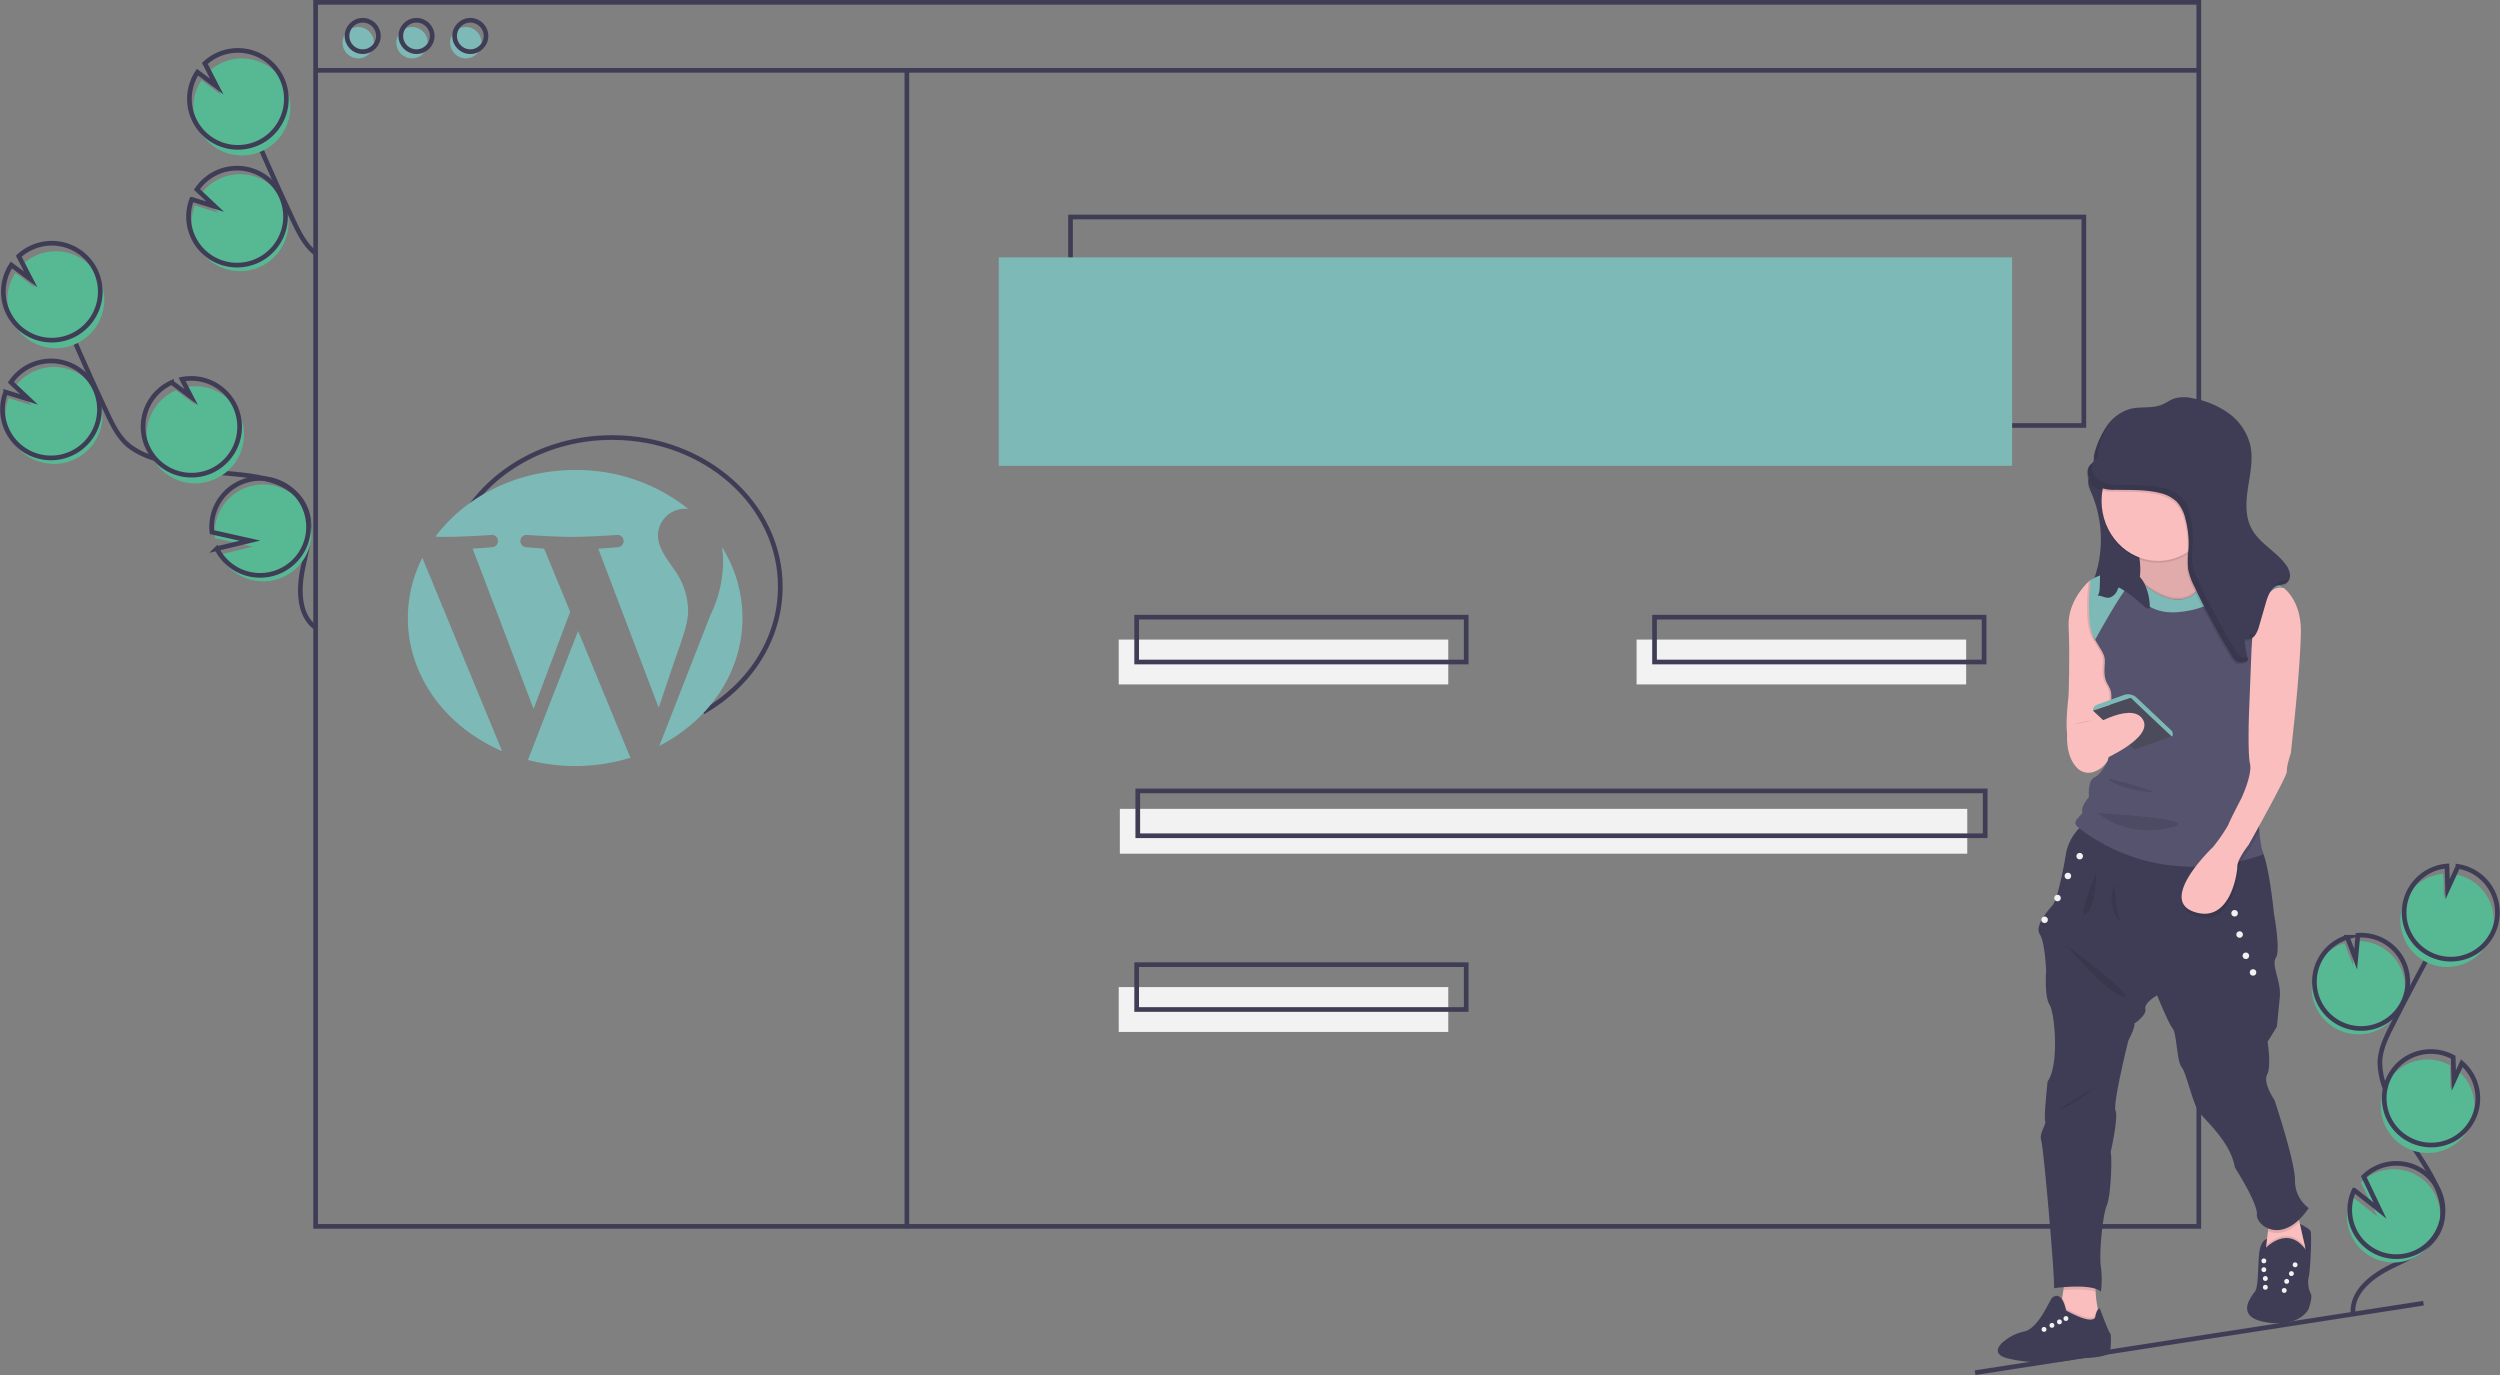 <?xml version="1.0" encoding="utf-8"?>
<svg xmlns="http://www.w3.org/2000/svg" width="534.911" height="294.198" viewBox="0 0 534.911 294.198">
  <rect x="0" y="0" width="534.911" height="294.198" fill="#808080" stroke="none"/>
  <g id="Group_33103" data-name="Group 33103" transform="translate(-389.466 -3642.898)">
    <rect id="Rectangle_25246" data-name="Rectangle 25246" width="216.815" height="44.61" transform="translate(618.52 3689.328)" fill="none" stroke="#3f3d56" stroke-miterlimit="10" stroke-width="1"/>
    <path id="Path_13675" data-name="Path 13675" d="M250.224,354.679c6.183-9.661,17.889-16.179,31.312-16.179,19.869,0,35.976,14.281,35.976,31.9,0,11.264-6.584,21.164-16.526,26.84" transform="translate(238.91 3398.016)" fill="none" stroke="#3f3d56" stroke-miterlimit="10" stroke-width="1"/>
    <rect id="Rectangle_25247" data-name="Rectangle 25247" width="216.815" height="44.61" transform="translate(603.17 3697.961)" fill="#7db9b6"/>
    <circle id="Ellipse_2870" data-name="Ellipse 2870" cx="3.358" cy="3.358" r="3.358" transform="translate(462.753 3648.676)" fill="#7db9b6"/>
    <circle id="Ellipse_2871" data-name="Ellipse 2871" cx="3.358" cy="3.358" r="3.358" transform="translate(474.266 3648.676)" fill="#7db9b6"/>
    <circle id="Ellipse_2872" data-name="Ellipse 2872" cx="3.358" cy="3.358" r="3.358" transform="translate(485.778 3648.676)" fill="#7db9b6"/>
    <rect id="Rectangle_25248" data-name="Rectangle 25248" width="402.93" height="261.905" transform="translate(456.998 3643.398)" fill="none" stroke="#3f3d56" stroke-miterlimit="10" stroke-width="1"/>
    <line id="Line_1" data-name="Line 1" x2="402.93" transform="translate(456.998 3657.949)" fill="none" stroke="#3f3d56" stroke-miterlimit="10" stroke-width="1"/>
    <circle id="Ellipse_2873" data-name="Ellipse 2873" cx="3.358" cy="3.358" r="3.358" transform="translate(463.713 3647.236)" fill="none" stroke="#3f3d56" stroke-miterlimit="10" stroke-width="1"/>
    <circle id="Ellipse_2874" data-name="Ellipse 2874" cx="3.358" cy="3.358" r="3.358" transform="translate(475.225 3647.236)" fill="none" stroke="#3f3d56" stroke-miterlimit="10" stroke-width="1"/>
    <circle id="Ellipse_2875" data-name="Ellipse 2875" cx="3.358" cy="3.358" r="3.358" transform="translate(486.738 3647.236)" fill="none" stroke="#3f3d56" stroke-miterlimit="10" stroke-width="1"/>
    <path id="Path_13676" data-name="Path 13676" d="M59.468,326.887a10.37,10.37,0,1,0-12.778-15.3l3.884,3.671-4.99-1.551a10.331,10.331,0,0,0,.205,7.9A10.169,10.169,0,0,0,47.3,324.04a10.368,10.368,0,0,0,12.166,2.847Z" transform="translate(345.746 3414.391)" fill="#57b894"/>
    <path id="Path_13677" data-name="Path 13677" d="M122.47,345.275c-3.787-2.657-3.788-8.235-2.847-12.765s2.377-9.471.241-13.575c-3.069-5.9-11.136-6.253-17.754-6.883A62.432,62.432,0,0,1,87.7,308.928a16.844,16.844,0,0,1-5.274-2.65c-2.205-1.8-3.5-4.462-4.707-7.042q-6.036-12.891-11.459-26.057" transform="translate(334.632 3432.004)" fill="none" stroke="#3f3d56" stroke-miterlimit="10" stroke-width="1"/>
    <path id="Path_13678" data-name="Path 13678" d="M58.126,324.2a10.37,10.37,0,1,0-12.778-15.3l3.884,3.67-4.99-1.55a10.331,10.331,0,0,0,.205,7.9,10.168,10.168,0,0,0,1.513,2.437A10.368,10.368,0,0,0,58.126,324.2Z" transform="translate(346.444 3415.787)" fill="none" stroke="#3f3d56" stroke-miterlimit="10" stroke-width="1"/>
    <path id="Path_13679" data-name="Path 13679" d="M46.616,269.981a10.358,10.358,0,0,1,.83-9.913l4.13,3.069L49.027,258.2a10.369,10.369,0,1,1-2.411,11.785Z" transform="translate(345.314 3441.248)" fill="#57b894"/>
    <path id="Path_13680" data-name="Path 13680" d="M44.827,266.4a10.358,10.358,0,0,1,.83-9.913l4.13,3.069-2.549-4.941A10.369,10.369,0,1,1,44.827,266.4Z" transform="translate(346.245 3443.109)" fill="none" stroke="#3f3d56" stroke-miterlimit="10" stroke-width="1"/>
    <path id="Path_13681" data-name="Path 13681" d="M122.606,335.47a10.369,10.369,0,0,0-6.156-19.663l1.959,3.8-4.178-3.106-.026.011a10.37,10.37,0,1,0,8.4,18.962Z" transform="translate(312.895 3409.922)" fill="#57b894"/>
    <path id="Path_13682" data-name="Path 13682" d="M120.668,331.967a10.369,10.369,0,0,0-6.156-19.663l1.959,3.8-4.178-3.106-.026.011a10.37,10.37,0,0,0,8.4,18.962Z" transform="translate(313.904 3411.744)" fill="none" stroke="#3f3d56" stroke-miterlimit="10" stroke-width="1"/>
    <path id="Path_13683" data-name="Path 13683" d="M142.439,378.171a10.365,10.365,0,1,0-4.183-7.242l8.149,1.816-7.11,1.71A10.273,10.273,0,0,0,142.439,378.171Z" transform="translate(297.201 3387.119)" fill="#57b894"/>
    <path id="Path_13684" data-name="Path 13684" d="M141.1,375.487a10.365,10.365,0,1,0-4.183-7.242l8.149,1.816-7.11,1.71a10.273,10.273,0,0,0,3.144,3.716Z" transform="translate(297.899 3388.516)" fill="none" stroke="#3f3d56" stroke-miterlimit="10" stroke-width="1"/>
    <path id="Path_13685" data-name="Path 13685" d="M1078.866,581.877a9.983,9.983,0,1,0,4-18.771l-.473,5.123-1.79-4.7a9.946,9.946,0,0,0-5.862,4.849,9.791,9.791,0,0,0-.947,2.593A9.982,9.982,0,0,0,1078.866,581.877Z" transform="translate(-189.495 3281.162)" fill="#57b894"/>
    <path id="Path_13686" data-name="Path 13686" d="M1092.02,636.146c-.237-4.447,3.988-7.762,7.978-9.74s8.586-3.827,10.426-7.882c2.644-5.829-1.88-12.15-5.334-17.538a60.1,60.1,0,0,1-6.2-12.774,16.21,16.21,0,0,1-1.126-5.569c.055-2.742,1.3-5.3,2.538-7.749q6.178-12.231,12.929-24.161" transform="translate(-199.089 3287.588)" fill="none" stroke="#3f3d56" stroke-miterlimit="10" stroke-width="1"/>
    <path id="Path_13687" data-name="Path 13687" d="M1080.106,579.267a9.983,9.983,0,1,0,4-18.771l-.473,5.123-1.79-4.7a9.946,9.946,0,0,0-5.862,4.849,9.785,9.785,0,0,0-.947,2.593A9.981,9.981,0,0,0,1080.106,579.267Z" transform="translate(-190.14 3282.52)" fill="none" stroke="#3f3d56" stroke-miterlimit="10" stroke-width="1"/>
    <path id="Path_13688" data-name="Path 13688" d="M1114.342,538.367a9.972,9.972,0,0,1,8-5.261l.129,4.952,2.228-4.866a9.982,9.982,0,1,1-10.359,5.175Z" transform="translate(-210.101 3296.758)" fill="#57b894"/>
    <path id="Path_13689" data-name="Path 13689" d="M1115.992,534.886a9.971,9.971,0,0,1,8-5.261l.129,4.952,2.228-4.866a9.982,9.982,0,1,1-10.359,5.175Z" transform="translate(-210.959 3298.57)" fill="none" stroke="#3f3d56" stroke-miterlimit="10" stroke-width="1"/>
    <path id="Path_13690" data-name="Path 13690" d="M1109.882,634.8a9.982,9.982,0,0,0,11.237-16.345l-1.712,3.74-.129-5.01-.024-.013a9.983,9.983,0,1,0-9.372,17.629Z" transform="translate(-205.631 3253.629)" fill="#57b894"/>
    <path id="Path_13691" data-name="Path 13691" d="M1111.382,631.248a9.982,9.982,0,0,0,11.237-16.345l-1.712,3.74-.129-5.01-.024-.013a9.983,9.983,0,1,0-9.372,17.629Z" transform="translate(-206.412 3255.475)" fill="none" stroke="#3f3d56" stroke-miterlimit="10" stroke-width="1"/>
    <path id="Path_13692" data-name="Path 13692" d="M1089.323,675.19a9.978,9.978,0,1,0,3-7.471l3.466,7.252-5.519-4.37a9.892,9.892,0,0,0-.947,4.589Z" transform="translate(-197.688 3228.193)" fill="#57b894"/>
    <path id="Path_13693" data-name="Path 13693" d="M1090.563,672.579a9.978,9.978,0,1,0,3-7.471l3.466,7.252-5.519-4.37A9.887,9.887,0,0,0,1090.563,672.579Z" transform="translate(-198.333 3229.553)" fill="none" stroke="#3f3d56" stroke-miterlimit="10" stroke-width="1"/>
    <path id="Path_13694" data-name="Path 13694" d="M142.468,240.887a10.37,10.37,0,1,0-12.778-15.3l3.884,3.67-4.99-1.551a10.331,10.331,0,0,0,.205,7.9,10.17,10.17,0,0,0,1.513,2.437A10.368,10.368,0,0,0,142.468,240.887Z" transform="translate(302.559 3459.137)" fill="#57b894"/>
    <path id="Path_13695" data-name="Path 13695" d="M165.423,220.279c-2.205-1.8-3.5-4.462-4.707-7.042q-6.036-12.891-11.459-26.057" transform="translate(291.445 3476.75)" fill="none" stroke="#3f3d56" stroke-miterlimit="10" stroke-width="1"/>
    <path id="Path_13696" data-name="Path 13696" d="M141.126,238.2a10.37,10.37,0,1,0-12.778-15.3l3.884,3.67-4.99-1.551a10.331,10.331,0,0,0,.205,7.9,10.169,10.169,0,0,0,1.513,2.437A10.368,10.368,0,0,0,141.126,238.2Z" transform="translate(303.257 3460.535)" fill="none" stroke="#3f3d56" stroke-miterlimit="10" stroke-width="1"/>
    <path id="Path_13697" data-name="Path 13697" d="M129.617,183.981a10.358,10.358,0,0,1,.83-9.913l4.13,3.069-2.549-4.941a10.369,10.369,0,1,1-2.411,11.785Z" transform="translate(302.127 3485.996)" fill="#57b894"/>
    <path id="Path_13698" data-name="Path 13698" d="M127.828,180.4a10.358,10.358,0,0,1,.83-9.913l4.13,3.069-2.549-4.941a10.369,10.369,0,1,1-2.411,11.785Z" transform="translate(303.059 3487.857)" fill="none" stroke="#3f3d56" stroke-miterlimit="10" stroke-width="1"/>
    <line id="Line_2" data-name="Line 2" y2="247.726" transform="translate(583.502 3657.949)" fill="none" stroke="#3f3d56" stroke-miterlimit="10" stroke-width="1"/>
    <rect id="Rectangle_25249" data-name="Rectangle 25249" width="70.513" height="9.594" transform="translate(628.833 3779.746)" fill="#f2f2f2"/>
    <rect id="Rectangle_25250" data-name="Rectangle 25250" width="70.513" height="9.594" transform="translate(739.639 3779.746)" fill="#f2f2f2"/>
    <rect id="Rectangle_25251" data-name="Rectangle 25251" width="70.513" height="9.594" transform="translate(632.671 3774.951)" fill="none" stroke="#3f3d56" stroke-miterlimit="10" stroke-width="1"/>
    <rect id="Rectangle_25252" data-name="Rectangle 25252" width="70.513" height="9.594" transform="translate(628.833 3854.098)" fill="#f2f2f2"/>
    <rect id="Rectangle_25253" data-name="Rectangle 25253" width="70.513" height="9.594" transform="translate(632.671 3849.301)" fill="none" stroke="#3f3d56" stroke-miterlimit="10" stroke-width="1"/>
    <rect id="Rectangle_25254" data-name="Rectangle 25254" width="181.319" height="9.594" transform="translate(629.073 3815.963)" fill="#f2f2f2"/>
    <rect id="Rectangle_25255" data-name="Rectangle 25255" width="181.319" height="9.594" transform="translate(632.91 3812.125)" fill="none" stroke="#3f3d56" stroke-miterlimit="10" stroke-width="1"/>
    <rect id="Rectangle_25256" data-name="Rectangle 25256" width="70.513" height="9.594" transform="translate(743.476 3774.951)" fill="none" stroke="#3f3d56" stroke-miterlimit="10" stroke-width="1"/>
    <path id="Path_13699" data-name="Path 13699" d="M974.022,354.857a9.841,9.841,0,0,0,.576,1.508,25.406,25.406,0,0,1,.313,19.123,37.061,37.061,0,0,1,5.159.3,10.919,10.919,0,0,0,5.1-.562,5.176,5.176,0,0,0,3.223-3.893c.314-2.4-1.433-4.5-2.968-6.319a14.4,14.4,0,0,1-3.537-6.329c-.509-2.663.215-5.785-1.467-7.86a1.625,1.625,0,0,0-.559-.477,6.421,6.421,0,0,0-4.165.112A4.252,4.252,0,0,0,974.022,354.857Z" transform="translate(-137.648 3392.002)" fill="#3f3d56"/>
    <path id="Path_13700" data-name="Path 13700" d="M1058.524,705.065a12.084,12.084,0,0,1-.565,2.354s-1.743,4.011-8.911,2.929c-4.682-.707-4.651-2.9-3.875-4.6a10.963,10.963,0,0,1,1.279-1.99c.7-.942.628-4.534.872-7.811s1.724-3.446,1.724-3.446l.088,3.689c2.791-3.662,4.743.628,4.743.628s3.969.083,3.484-1.952c-.517-2.167-1.289-5.6-1.289-5.6s1.921.891,2.268,1.519-.069,9.032-.383,9.834a5.723,5.723,0,0,0,.454,3.592A1.369,1.369,0,0,1,1058.524,705.065Z" transform="translate(-174.515 3215.504)" fill="#3f3d56"/>
    <path id="Path_13701" data-name="Path 13701" d="M1061.467,688.982a3.908,3.908,0,0,1-2.733,3.724,5.263,5.263,0,0,1-4.6-.7,2.7,2.7,0,0,1-1.136-2.53l.111-.927.4-3.379.552-4.655s5.94-3.025,5.545-1.883a18.181,18.181,0,0,0,.651,4.586c.335,1.6.741,3.362,1.1,4.856A3.857,3.857,0,0,1,1061.467,688.982Z" transform="translate(-178.782 3221.172)" fill="#fbbebe"/>
    <path id="Path_13702" data-name="Path 13702" d="M1052.26,697.213s5.144-6.042,9.354.549l-.706,4.222h-8.648Z" transform="translate(-178.406 3212.686)" opacity="0.1"/>
    <path id="Path_13703" data-name="Path 13703" d="M1052.26,698.086s5.144-6.042,9.354.549l-.706,4.222h-8.648Z" transform="translate(-178.406 3212.232)" fill="#3f3d56"/>
    <circle id="Ellipse_2876" data-name="Ellipse 2876" cx="0.523" cy="0.523" r="0.523" transform="translate(880.016 3912.998)" fill="#f2f2f2"/>
    <circle id="Ellipse_2877" data-name="Ellipse 2877" cx="0.523" cy="0.523" r="0.523" transform="translate(873.329 3912.158)" fill="#f2f2f2"/>
    <circle id="Ellipse_2878" data-name="Ellipse 2878" cx="0.523" cy="0.523" r="0.523" transform="translate(878.212 3916.543)" fill="#f2f2f2"/>
    <circle id="Ellipse_2879" data-name="Ellipse 2879" cx="0.523" cy="0.523" r="0.523" transform="translate(873.646 3915.928)" fill="#f2f2f2"/>
    <circle id="Ellipse_2880" data-name="Ellipse 2880" cx="0.523" cy="0.523" r="0.523" transform="translate(879.224 3914.881)" fill="#f2f2f2"/>
    <circle id="Ellipse_2881" data-name="Ellipse 2881" cx="0.523" cy="0.523" r="0.523" transform="translate(873.329 3914.043)" fill="#f2f2f2"/>
    <circle id="Ellipse_2882" data-name="Ellipse 2882" cx="0.523" cy="0.523" r="0.523" transform="translate(877.689 3918.488)" fill="#f2f2f2"/>
    <circle id="Ellipse_2883" data-name="Ellipse 2883" cx="0.523" cy="0.523" r="0.523" transform="translate(873.646 3917.813)" fill="#f2f2f2"/>
    <path id="Path_13704" data-name="Path 13704" d="M969.566,721.453l-7.114,2.406s-3.766-3.766-2.72-4.917a10.539,10.539,0,0,0,1.132-3.835c.1-.54.182-1.09.257-1.613.247-1.7.389-3.13.389-3.13s8.265-3.975,6.9,0a9.791,9.791,0,0,0-.391,3.477,23.066,23.066,0,0,0,.441,3.482A33.157,33.157,0,0,0,969.566,721.453Z" transform="translate(-130.166 3205.447)" fill="#fbbebe"/>
    <path id="Path_13705" data-name="Path 13705" d="M969.566,728.514l-7.114,2.406s-3.766-3.766-2.72-4.917a10.538,10.538,0,0,0,1.132-3.835,7.435,7.435,0,0,1,.831,2.318c6.145,3.375,6.25,1.36,6.25,1.36a3.734,3.734,0,0,1,.521-1.462A33.156,33.156,0,0,0,969.566,728.514Z" transform="translate(-130.166 3198.385)" opacity="0.1"/>
    <path id="Path_13706" data-name="Path 13706" d="M957.622,733.582s-1.23.914-4.837,1.046a19.009,19.009,0,0,0-2.814.317,35.158,35.158,0,0,1-11.54.312,25.021,25.021,0,0,1-2.935-.576c-3.714-1.021-.889-3.373-.889-3.373s.178-.155.485-.387a10.139,10.139,0,0,1,4.093-1.942c2.327-.366,4.471-4.5,4.471-4.5l1.465-2.643c2.274-1.961,3.061,2.643,3.061,2.643,6.145,3.375,6.25,1.36,6.25,1.36.341-1.806.969-1.806.969-1.806s1.532,4.124,2.086,5.153a1.02,1.02,0,0,0,.136.209C957.988,729.763,957.622,733.582,957.622,733.582Z" transform="translate(-116.653 3198.811)" fill="#3f3d56"/>
    <circle id="Ellipse_2884" data-name="Ellipse 2884" cx="0.523" cy="0.523" r="0.523" transform="translate(830.978 3924.494)" fill="#f2f2f2"/>
    <circle id="Ellipse_2885" data-name="Ellipse 2885" cx="0.523" cy="0.523" r="0.523" transform="translate(827.982 3925.957)" fill="#f2f2f2"/>
    <circle id="Ellipse_2886" data-name="Ellipse 2886" cx="0.523" cy="0.523" r="0.523" transform="translate(829.592 3925.207)" fill="#f2f2f2"/>
    <circle id="Ellipse_2887" data-name="Ellipse 2887" cx="0.523" cy="0.523" r="0.523" transform="translate(826.296 3926.82)" fill="#f2f2f2"/>
    <path id="Path_13707" data-name="Path 13707" d="M970.121,710.363a9.789,9.789,0,0,0-.391,3.477c-1.856-.623-4.9-.515-6.9-.347.247-1.7.389-3.13.389-3.13S971.481,706.388,970.121,710.363Z" transform="translate(-131.873 3205.447)" opacity="0.1"/>
    <path id="Path_13708" data-name="Path 13708" d="M1060.831,683.217c-2.571,2.521-5.03,2.678-6.748,1.952l.552-4.655s5.94-3.025,5.545-1.883A18.361,18.361,0,0,0,1060.831,683.217Z" transform="translate(-179.354 3221.172)" opacity="0.1"/>
    <path id="Path_13709" data-name="Path 13709" d="M962.473,509.451a10.478,10.478,0,0,0-4.813,6.8c-.732,4.5-1.988,10.252-2.929,11.3s-3.871,4.394-2.72,6.172,1.36,7.846,1.36,7.846-.419,5.44.732,7.218,2.092,13.077-.418,16.425c0,0-.837,7.742-.523,8.474s-1.36,2.615-.837,4.185,3.034,30.443,2.72,31.594c0,0,7.951-1.151,10.043.732a20.608,20.608,0,0,0,0-5.335c-.418-2.2.314-10.88,1.255-13.077s1.151-10.566.837-11.4c0,0,1.674-7.428,1.046-8.892s2.72-14.96,2.72-14.96,1.674-3.243,1.255-3.662c0,0,2.72-1.778,2.406-3.138s2.511-2.929,2.511-2.929,2.511,6.172,3.348,7.114.87,7.009,1.9,8.265,2.39,7.846,3.75,9.625,6.8,6.486,7.637,11.822c0,0,4.917,7.637,4.708,10.043s5.545,6.8,11.089-1.36a7.249,7.249,0,0,1-2.929-5.963c0-4.08-4.394-17.157-4.394-17.157s-2.511-3.662-1.569-5.44.1-7.009.1-7.009l1.988-3.243s.314-3.138.628-6.382-1.883-6.8-.837-8.369-.418-9.41-.418-9.41-1.3-13.515-3.243-14.338S962.473,509.451,962.473,509.451Z" transform="translate(-126.107 3309.066)" fill="#3f3d56"/>
    <path id="Path_13710" data-name="Path 13710" d="M978.511,434.57s-2.149.245-4.758.492c-3.775.356-8.514.716-9.079.345-.954-.628,0-8.578,0-8.578s.328-8.683.015-14.751c-.255-4.923,3-8.539,4.241-9.727.289-.276.467-.421.467-.421l1.046.837,5.963,10.148Z" transform="translate(-132.613 3365.012)" fill="#fbbebe"/>
    <path id="Path_13711" data-name="Path 13711" d="M1017.3,381.818l-5.859,3.557-9.625,7.323s-9.938-5.231-7.428-8.265a4.7,4.7,0,0,0,.919-2.053c.755-3.494-.919-8.514-.919-8.514s13.094-17.682,12.345-3.975c-.3,5.507,1.345,8.514,3.423,10.141A10.171,10.171,0,0,0,1017.3,381.818Z" transform="translate(-148.082 3384.393)" fill="#fbbebe"/>
    <path id="Path_13712" data-name="Path 13712" d="M1017.3,381.818l-5.859,3.557-9.625,7.323s-9.938-5.231-7.428-8.265a4.7,4.7,0,0,0,.919-2.053c.755-3.494-.919-8.514-.919-8.514s13.094-17.682,12.345-3.975c-.3,5.507,1.345,8.514,3.423,10.141A10.171,10.171,0,0,0,1017.3,381.818Z" transform="translate(-148.082 3384.393)" opacity="0.1"/>
    <ellipse id="Ellipse_2888" data-name="Ellipse 2888" cx="12.116" cy="12.836" rx="12.116" ry="12.836" transform="translate(839.125 3737.65)" opacity="0.1"/>
    <ellipse id="Ellipse_2889" data-name="Ellipse 2889" cx="12.116" cy="12.836" rx="12.116" ry="12.836" transform="translate(839.125 3737.23)" fill="#fbbebe"/>
    <path id="Path_13713" data-name="Path 13713" d="M1017.3,398.468l-5.859,3.557-9.625,7.323s-9.938-5.231-7.428-8.265a4.7,4.7,0,0,0,.919-2.053c10.964,9.374,14.295-.329,14.849-2.348A10.171,10.171,0,0,0,1017.3,398.468Z" transform="translate(-148.082 3367.742)" opacity="0.1"/>
    <path id="Path_13714" data-name="Path 13714" d="M983.263,434.57s-2.149.245-4.758.492c-.1-2.251-.444-4.8-.381-6.35.1-2.615.1-2.929-.732-4.394s-.732-2.615-.628-4.5c.1-1.8-.377-2.168-2.073-5.049l-.228-.391c-.833-1.435-1.071-4.032-1.08-6.484a.058.058,0,0,0,0-.027c0-.584.008-1.159.029-1.707,0-.023,0-.046,0-.069.061-1.657.2-3.069.268-3.741.289-.276.467-.421.467-.421l1.046.837,5.963,10.148Z" transform="translate(-137.364 3365.012)" opacity="0.1"/>
    <path id="Path_13715" data-name="Path 13715" d="M1011.5,399.537c-.008,0,1.263.957,1.255.955-3.787-1.634-5.936,6.6-6.511,9.187-.107.477-.159.762-.159.762s.067.695.151,1.8c.282,3.7.768,11.983-.36,14a3.119,3.119,0,0,0-.27.672,14.149,14.149,0,0,0-.13,4.85,48.612,48.612,0,0,0,.923,5.463s2.511,6.382,1.465,10.566a15.517,15.517,0,0,0-.305,4.745,28.073,28.073,0,0,0,.663,4.329c.1.416.165.655.165.655q-2.366.81-4.626,1.343a44.877,44.877,0,0,1-8.947,1.211,39.721,39.721,0,0,1-25.79-8.177c-.176-.146-.308-.262-.391-.341-1.465-1.36,1.36-2.406,1.046-3.348s1.431-3.034,1.431-3.034-.385-3.452,1.184-4.185,2.72-3.243,3.6-5.335-.153-7.532-.048-10.148.1-2.929-.732-4.394-.732-2.615-.628-4.5c.1-1.8-.377-2.168-2.073-5.049l-.228-.391c-.833-1.435.465-3.908.457-6.36,0-.008.482.008.48,0,0-.584-.98-1.371-.959-1.919,0-.023-.48-.457-.48-.48a15.539,15.539,0,0,0-.23-3.691c8.369-4.289,10.357.18,10.357.18,12.24,10.535,15.019-2.63,15.019-2.63,6.662-2.276,15.425,3.856,15.925,4.212Z" transform="translate(-134.672 3368.219)" fill="#55536e"/>
    <path id="Path_13716" data-name="Path 13716" d="M964.648,466.794s-1.047,5.587,1.981,8.7a3.406,3.406,0,0,0,3.94.677,5.337,5.337,0,0,0,2.553-2.17C973.954,472.149,971.344,463.08,964.648,466.794Z" transform="translate(-132.729 3331.723)" fill="#fbbebe"/>
    <path id="Path_13717" data-name="Path 13717" d="M1046.437,444.105a3.127,3.127,0,0,0-.27.672l.479-12.232.151-2.438C1047.08,433.807,1047.564,442.091,1046.437,444.105Z" transform="translate(-175.236 3350.352)" opacity="0.1"/>
    <path id="Path_13718" data-name="Path 13718" d="M1032.741,486.83a15.523,15.523,0,0,0-.306,4.745c-.678,1.228-1.257,2.27-1.634,2.948l-.467.833a19.756,19.756,0,0,0-1.7,2.546,4.924,4.924,0,0,0-.709,2.069c0,1.609-1.622,12.332-9.311,9.664-4.965-1.722-1.8-7,1.073-10.522a39.416,39.416,0,0,1,3.059-3.339s.887-1.13,1.739-2.312a14.04,14.04,0,0,0,1.5-2.4c.366-1.046,2.781-5.649,2.781-5.649s2.4-5.074,1.875-7.428a45.274,45.274,0,0,1-.3-7.189,48.6,48.6,0,0,0,.923,5.463S1033.787,482.645,1032.741,486.83Z" transform="translate(-159.549 3329.178)" opacity="0.1"/>
    <path id="Path_13719" data-name="Path 13719" d="M1037.427,405.515s3.766,2.615,3.661,9.415-1.36,18.569-1.36,18.569l-.785,7.323s-.994,2.982-.837,3.871-8.216,15.8-8.216,15.8-2.406,3.008-2.406,4.617-1.621,12.331-9.311,9.664,4.132-13.862,4.132-13.862a36.638,36.638,0,0,0,3.243-4.708c.366-1.046,2.783-5.649,2.783-5.649s2.4-5.074,1.874-7.428-.209-10.9-.209-10.9l.523-13.371.209-3.4S1032.664,404.155,1037.427,405.515Z" transform="translate(-159.318 3363.207)" fill="#fbbebe"/>
    <path id="Path_13720" data-name="Path 13720" d="M976.882,455.248l5.709-2.074a2.7,2.7,0,0,1,2.778.575l7.576,7.155s.419,1.148-.139,1.1-8.718-8.211-8.718-8.211l-8.09,2.72h0a1.344,1.344,0,0,1,.885-1.263Z" transform="translate(-138.725 3338.434)" fill="#7db9b6"/>
    <path id="Path_13721" data-name="Path 13721" d="M941.9,321.816l7.846-2.843-8.718-8.211-8.09,2.72Z" transform="translate(-95.668 3481.463)" fill="#4b4b5b"/>
    <circle id="Ellipse_2890" data-name="Ellipse 2890" cx="0.697" cy="0.697" r="0.697" transform="translate(833.75 3825.387)" fill="#f2f2f2"/>
    <circle id="Ellipse_2891" data-name="Ellipse 2891" cx="0.697" cy="0.697" r="0.697" transform="translate(829.007 3834.35)" fill="#f2f2f2"/>
    <circle id="Ellipse_2892" data-name="Ellipse 2892" cx="0.697" cy="0.697" r="0.697" transform="translate(866.893 3837.607)" fill="#f2f2f2"/>
    <circle id="Ellipse_2893" data-name="Ellipse 2893" cx="0.697" cy="0.697" r="0.697" transform="translate(870.838 3850.268)" fill="#f2f2f2"/>
    <circle id="Ellipse_2894" data-name="Ellipse 2894" cx="0.697" cy="0.697" r="0.697" transform="translate(869.303 3846.703)" fill="#f2f2f2"/>
    <circle id="Ellipse_2895" data-name="Ellipse 2895" cx="0.697" cy="0.697" r="0.697" transform="translate(867.968 3842.156)" fill="#f2f2f2"/>
    <circle id="Ellipse_2896" data-name="Ellipse 2896" cx="0.697" cy="0.697" r="0.697" transform="translate(831.222 3829.629)" fill="#f2f2f2"/>
    <circle id="Ellipse_2897" data-name="Ellipse 2897" cx="0.697" cy="0.697" r="0.697" transform="translate(826.241 3839.002)" fill="#f2f2f2"/>
    <path id="Path_13722" data-name="Path 13722" d="M1015.9,400.486l0,.006c-3.787-1.634-5.936,6.6-6.511,9.187l-5.948-8.514s-2.44,3.9-10.321,4.5-9.8-6-9.8-6c-1.082-.084-5.98,8.733-7.758,11.9l-.228-.391c-.833-1.435-1.071-4.032-1.08-6.484a.06.06,0,0,0,0-.027c.006-.569.017-1.14.029-1.707,0-.023,0-.046,0-.069.086-2.322.316-4.162.316-4.162,8.369-4.289,10.357.18,10.357.18,12.24,10.535,15.019-2.63,15.019-2.63C1006.641,394,1015.4,400.131,1015.9,400.486Z" transform="translate(-137.819 3368.219)" fill="#7db9b6"/>
    <path id="Path_13723" data-name="Path 13723" d="M964.293,565.065c.1.261,8.892,10.409,12.135,10.932S964.293,565.065,964.293,565.065Z" transform="translate(-132.635 3280.129)" opacity="0.1"/>
    <path id="Path_13724" data-name="Path 13724" d="M974.447,532.617s.089,7.155-2.108,8.771S974.447,532.617,974.447,532.617Z" transform="translate(-136.497 3297.014)" opacity="0.1"/>
    <path id="Path_13725" data-name="Path 13725" d="M985.038,537.913s-.209,8.422,2.929,10.409C987.967,548.322,982.214,542.725,985.038,537.913Z" transform="translate(-143.023 3294.258)" opacity="0.1"/>
    <path id="Path_13726" data-name="Path 13726" d="M969.491,628.095s-5.858,4.342-7.48,4.655S969.491,628.095,969.491,628.095Z" transform="translate(-131.347 3247.334)" opacity="0.1"/>
    <path id="Path_13727" data-name="Path 13727" d="M973.955,335.664c-1.262,1.064-.808,3.271.482,4.3a7.72,7.72,0,0,0,4.7,1.231c3.176.082,6.4-.1,9.483.679a7.687,7.687,0,0,1,3.638,1.863,8.186,8.186,0,0,1,1.891,3.761,20.6,20.6,0,0,1,.647,6.3,21.859,21.859,0,0,0-.094,4.276,13.668,13.668,0,0,0,1.334,3.8,157.97,157.97,0,0,0,8.081,14.992,2.789,2.789,0,0,0,1.053,1.152,2.848,2.848,0,0,0,2.4-.372,18.009,18.009,0,0,1-.74-4.543,2.031,2.031,0,0,0,2.146-.75,5.956,5.956,0,0,0,.978-2.2l1.408-4.85c.435-1.5,1.081-3.221,2.579-3.663a9.341,9.341,0,0,0,1.582-.369,2.025,2.025,0,0,0,.977-2,4.31,4.31,0,0,0-.944-2.13c-2.118-2.849-5.649-4.539-7.3-7.681-1.42-2.7-1.173-5.945-.7-8.958s1.12-6.11.4-9.072a12.021,12.021,0,0,0-4.665-6.683,18.819,18.819,0,0,0-7.63-3.137,7.618,7.618,0,0,0-3.857.026c-.951.321-1.766.956-2.694,1.338-2.109.868-4.541.35-6.754.9a9.082,9.082,0,0,0-5,3.609,19.156,19.156,0,0,0-2.616,5.689c-.408,1.33.246,1.862-.942,2.586" transform="translate(-137.273 3406.918)" opacity="0.1"/>
    <path id="Path_13728" data-name="Path 13728" d="M974.391,334.792c-1.262,1.064-.808,3.271.482,4.3a7.72,7.72,0,0,0,4.7,1.231c3.176.082,6.4-.1,9.483.679a7.687,7.687,0,0,1,3.637,1.863,8.186,8.186,0,0,1,1.891,3.761,20.6,20.6,0,0,1,.647,6.3,21.863,21.863,0,0,0-.094,4.276,13.672,13.672,0,0,0,1.334,3.8A158.037,158.037,0,0,0,1004.556,376a2.791,2.791,0,0,0,1.053,1.152,2.848,2.848,0,0,0,2.4-.372,18.007,18.007,0,0,1-.74-4.543,2.031,2.031,0,0,0,2.147-.75,5.956,5.956,0,0,0,.978-2.2l1.408-4.85c.435-1.5,1.081-3.221,2.579-3.663a9.334,9.334,0,0,0,1.582-.369,2.025,2.025,0,0,0,.977-2,4.309,4.309,0,0,0-.944-2.13c-2.118-2.849-5.649-4.539-7.3-7.681-1.42-2.7-1.173-5.945-.7-8.958s1.12-6.11.4-9.072a12.02,12.02,0,0,0-4.665-6.683,18.819,18.819,0,0,0-7.63-3.137,7.619,7.619,0,0,0-3.857.026c-.951.322-1.766.956-2.694,1.338-2.109.868-4.541.35-6.754.9a9.082,9.082,0,0,0-5,3.609,19.16,19.16,0,0,0-2.616,5.689c-.408,1.33.246,1.862-.942,2.586" transform="translate(-137.5 3407.371)" fill="#3f3d56"/>
    <path id="Path_13729" data-name="Path 13729" d="M972.471,465.054s9.572-6.382,12.292-2.458-8.422,8.735-8.422,8.735Z" transform="translate(-136.89 3334.109)" fill="#fbbebe"/>
    <path id="Path_13730" data-name="Path 13730" d="M978.456,399.109c-.035.615-.153,1.369-.5,1.481.893-.021,1.774.636,2.66.44A2.711,2.711,0,0,0,982.3,399.3a.808.808,0,0,1,.225-.369c.093-.054.194,0,.287.055a27.929,27.929,0,0,1,4.815,3.635c.49.457,1.035.952,1.572.713a12,12,0,0,0-1.027-5.034,6.433,6.433,0,0,0-2.742-3,8.4,8.4,0,0,0-3.225-.839,3.23,3.23,0,0,1-1.39-.346c-.476-.279-1.994-2.094-2.335-.773a14.5,14.5,0,0,0,.052,2.7C978.54,397.066,978.514,398.09,978.456,399.109Z" transform="translate(-139.747 3369.73)" fill="#3f3d56"/>
    <g id="Group_33098" data-name="Group 33098" transform="translate(836.204 3733.049)" opacity="0.1">
      <path id="Path_13731" data-name="Path 13731" d="M1006.57,391.384a2.791,2.791,0,0,1-1.053-1.152,158,158,0,0,1-8.081-14.992,13.672,13.672,0,0,1-1.334-3.8,21.868,21.868,0,0,1,.094-4.276,20.6,20.6,0,0,0-.647-6.3,8.187,8.187,0,0,0-1.891-3.761,7.688,7.688,0,0,0-3.638-1.863c-3.079-.781-6.307-.6-9.483-.679a7.72,7.72,0,0,1-4.7-1.231,3.249,3.249,0,0,1-1.074-3.446,2.081,2.081,0,0,1-.267.213c-1.231,1.072-.776,3.256.5,4.279a7.72,7.72,0,0,0,4.7,1.231c3.176.082,6.4-.1,9.483.679a7.688,7.688,0,0,1,3.638,1.863,8.187,8.187,0,0,1,1.891,3.761,20.6,20.6,0,0,1,.647,6.3,21.868,21.868,0,0,0-.094,4.276,13.672,13.672,0,0,0,1.334,3.8,157.974,157.974,0,0,0,8.081,14.992,2.791,2.791,0,0,0,1.053,1.152,2.848,2.848,0,0,0,2.4-.372c-.063-.21-.12-.422-.175-.635A1.911,1.911,0,0,1,1006.57,391.384Z" transform="translate(-973.77 -340.952)"/>
      <path id="Path_13732" data-name="Path 13732" d="M974.989,350.388c.051-.031.093-.061.138-.091.008-.007.015-.015.023-.023Z" transform="translate(-974.404 -341.159)"/>
      <path id="Path_13733" data-name="Path 13733" d="M976.764,339.363c-.044.03-.087.06-.138.091l.161-.114c-.008.007-.015.015-.023.023.992-.679.414-1.221.8-2.494a19.355,19.355,0,0,1,2.553-5.6,11.1,11.1,0,0,0-.774.953,19.159,19.159,0,0,0-2.616,5.689,8.894,8.894,0,0,0-.2,1.7A1.993,1.993,0,0,1,976.764,339.363Z" transform="translate(-975.204 -331.272)"/>
      <path id="Path_13734" data-name="Path 13734" d="M1060.115,401.483a9.335,9.335,0,0,1-1.582.369,3.05,3.05,0,0,0-1.75,1.545,2.512,2.512,0,0,1,.913-.5,9.334,9.334,0,0,0,1.582-.369,1.785,1.785,0,0,0,.867-1.063Z" transform="translate(-1016.964 -367.795)"/>
      <path id="Path_13735" data-name="Path 13735" d="M1045.61,425.783q.018.544.07,1.086a2.356,2.356,0,0,0,1.24-.79,3.49,3.49,0,0,0,.416-.647A1.865,1.865,0,0,1,1045.61,425.783Z" transform="translate(-1011.15 -380.265)"/>
    </g>
    <path id="Path_13736" data-name="Path 13736" d="M967.644,465.61a10.263,10.263,0,0,1,4.007-.795" transform="translate(-134.378 3332.309)" opacity="0.1"/>
    <path id="Path_13737" data-name="Path 13737" d="M982.816,490.477s1.281,1.988,7.758,2.825S982.816,490.477,982.816,490.477Z" transform="translate(-142.273 3318.939)" opacity="0.1"/>
    <path id="Path_13738" data-name="Path 13738" d="M977.96,505.962a18.367,18.367,0,0,0,15.17,3.243C1002.475,507.322,977.96,505.962,977.96,505.962Z" transform="translate(-139.746 3310.883)" opacity="0.1"/>
    <line id="Line_3" data-name="Line 3" y1="14.87" x2="95.935" transform="translate(812.07 3921.732)" fill="none" stroke="#3f3d56" stroke-miterlimit="10" stroke-width="1"/>
    <path id="Path_13739" data-name="Path 13739" d="M224.367,384.648c0,12.535,8.235,23.367,20.177,28.5L227.467,371.76A28.486,28.486,0,0,0,224.367,384.648Zm59.969-1.6a15.352,15.352,0,0,0-2.952-8.734c-1.815-2.609-3.515-4.817-3.515-7.426a5.825,5.825,0,0,1,6.011-5.621c.159,0,.309.017.465.025a38.361,38.361,0,0,0-24.176-8.313c-12.507,0-23.511,5.676-29.912,14.273.84.022,1.632.037,2.3.037,3.745,0,9.541-.4,9.541-.4a1.316,1.316,0,1,1,.23,2.609s-1.94.2-4.1.3l13.037,34.3,7.835-20.784L253.526,369.8c-1.928-.1-3.754-.3-3.754-.3A1.316,1.316,0,1,1,250,366.89s5.912.4,9.43.4c3.744,0,9.541-.4,9.541-.4a1.316,1.316,0,1,1,.23,2.609s-1.944.2-4.1.3l12.938,34.041,3.57-10.555c1.548-4.38,2.726-7.526,2.726-10.237Z" transform="translate(252.364 3390.48)" fill="#7db9b6"/>
    <path id="Path_13740" data-name="Path 13740" d="M288.659,405.288,277.918,432.9a40.268,40.268,0,0,0,22-.5,2.585,2.585,0,0,1-.255-.436Zm30.785-17.963a21.536,21.536,0,0,1,.241,3.256,26.932,26.932,0,0,1-2.722,11.343L306.028,429.89c10.643-5.49,17.8-15.689,17.8-27.372a28.677,28.677,0,0,0-4.386-15.193Z" transform="translate(224.5 3372.611)" fill="#7db9b6"/>
  </g>
</svg>